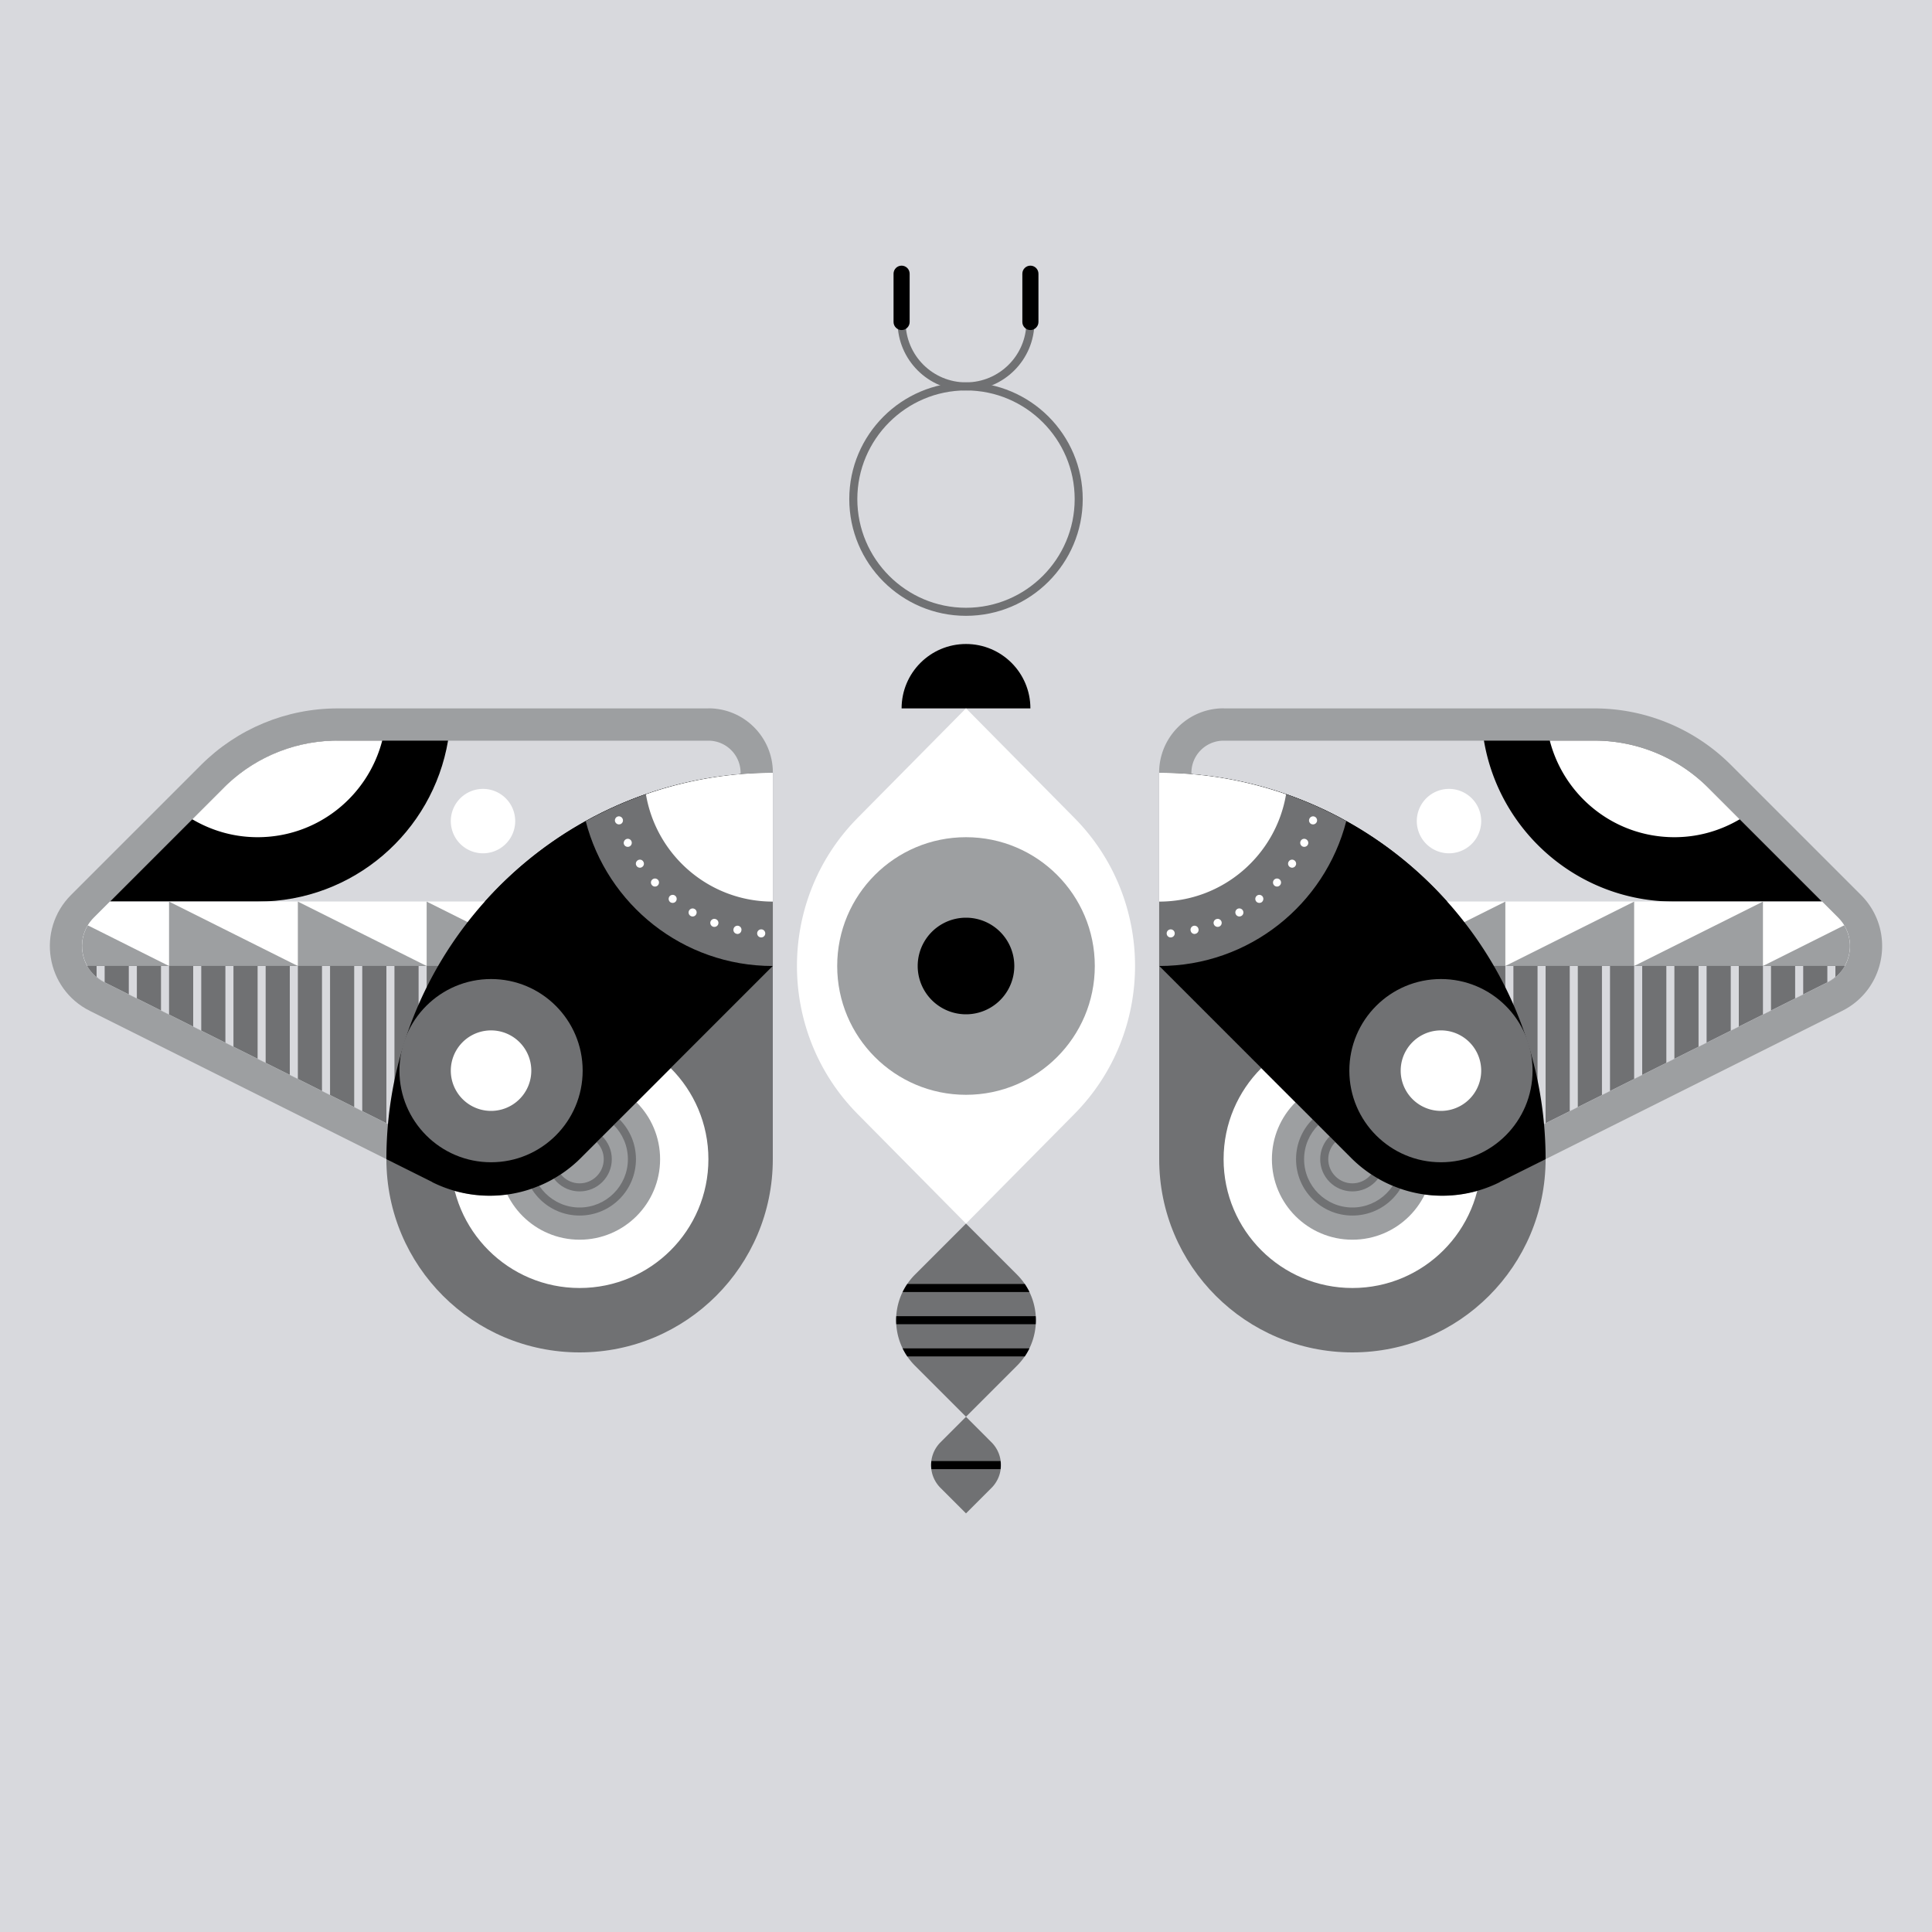 <svg xmlns="http://www.w3.org/2000/svg" width="240" height="240" fill="none"><rect width="100%" height="100%" fill="#333333" stroke="none"/><g clip-path="url(#a)"><g clip-path="url(#b)"><path fill="#D8D9DD" d="M0 0h240v240H0z"/><g clip-path="url(#c)"><path fill="#D8D9DD" d="M240 0H0v240h240V0Z"/><path fill="#707173" d="M168 168c13.255 0 24-10.745 24-24s-10.745-24-24-24-24 10.745-24 24 10.745 24 24 24Z"/><path fill="#707173" d="M144 96v48h48c0-26.51-21.49-48-48-48Z"/><path fill="#fff" d="M168 160c8.837 0 16-7.163 16-16s-7.163-16-16-16-16 7.163-16 16 7.163 16 16 16Z"/><path fill="#9D9FA1" d="M168 154c5.523 0 10-4.477 10-10s-4.477-10-10-10-10 4.477-10 10 4.477 10 10 10Z"/><path fill="#707173" d="M168 138c3.31 0 6 2.69 6 6s-2.69 6-6 6-6-2.69-6-6 2.69-6 6-6Zm0-1c-3.87 0-7 3.13-7 7s3.13 7 7 7 7-3.13 7-7-3.13-7-7-7Z"/><path fill="#707173" d="M168 141c1.65 0 3 1.35 3 3s-1.35 3-3 3-3-1.35-3-3 1.35-3 3-3Zm0-1c-2.21 0-4 1.79-4 4s1.79 4 4 4 4-1.79 4-4-1.79-4-4-4Z"/><path fill="#9D9FA1" d="M152 88h46.06c6.37 0 12.47 2.53 16.97 7.03l16.14 16.14c4.34 4.34 3.16 11.67-2.34 14.41l-42.52 21.26a16.002 16.002 0 0 1-18.47-3l-23.85-23.85v-24c0-4.42 3.58-8 8-8l.01.01Z"/><path fill="#D8D9DD" d="M179.16 144.53c-3.21 0-6.22-1.25-8.49-3.51L148 118.35V96.01c0-2.21 1.79-4 4-4h46.06c5.3 0 10.39 2.11 14.14 5.86l16.14 16.14a4.952 4.952 0 0 1 1.4 4.34 4.929 4.929 0 0 1-2.7 3.67l-42.52 21.26c-1.66.83-3.51 1.27-5.36 1.27v-.02Z"/><path fill="#000" d="m221.9 107.56-9.7-9.7A20.006 20.006 0 0 0 198.06 92h-13.72c1.91 11.35 11.77 20 23.66 20h18.34l-4.44-4.44ZM148 96.18v22.16l22.67 22.67c1.4 1.4 3.1 2.41 4.94 2.98h7c.65-.2 1.3-.43 1.91-.74l7.27-3.63c-2.09-23.14-20.6-41.54-43.79-43.45v.01Z"/><path fill="#fff" d="M168 120h61.16c.28-.51.48-1.07.58-1.67.26-1.61-.25-3.19-1.4-4.34l-2-2H168V120Z"/><path fill="#9D9FA1" d="m187 120 16-8v8h-16Zm-16 0 16-8v8h-16Zm32 0 16-8v8h-16Zm26.16 0c.28-.51.48-1.07.58-1.67a4.95 4.95 0 0 0-.65-3.38L219 120h10.16Z"/><path fill="#707173" d="m149.66 120 21.02 21.02c2.27 2.27 5.28 3.51 8.49 3.51 1.85 0 3.7-.44 5.36-1.27L227.05 122c.91-.46 1.64-1.15 2.12-2.01h-79.5l-.01.01Z"/><path fill="#D8D9DD" d="M216 127.53V120h-1v8.03l1-.5Zm-4 2V120h-1v10.03l1-.5Zm8-4V120h-1v6.03l1-.5Zm-12 6V120h-1v12.03l1-.5Zm16-8V120h-1v4.03l1-.5Zm3.04-1.52c.35-.18.67-.4.96-.64V120h-1v2.03l.04-.02ZM192 139.53V120h-1v20.03l1-.5Zm-4 0V120h-1v20.03l1-.5Zm-1.88 2.94h-.11v.05l.11-.05Zm13.88-6.94V120h-1v16.03l1-.5Zm4-2V120h-1v14.03l1-.5Zm-8 4V120h-1v18.03l1-.5Z"/><path fill="#000" d="M186.31 146.84 192 144c0-26.51-21.49-48-48-48v24l23.85 23.85a16.002 16.002 0 0 0 18.47 3l-.01-.01Z"/><path fill="#707173" d="M179 144.38c6.285 0 11.38-5.095 11.38-11.38 0-6.285-5.095-11.38-11.38-11.38-6.285 0-11.38 5.095-11.38 11.38 0 6.285 5.095 11.38 11.38 11.38Z"/><path fill="#fff" d="M179 138a5 5 0 1 0-.001-10.001A5 5 0 0 0 179 138Zm13.52-46c1.78 6.9 8.02 12 15.48 12 2.97 0 5.73-.82 8.12-2.23l-3.91-3.91A20.006 20.006 0 0 0 198.07 92h-5.55ZM180 106a4 4 0 1 0 0-8 4 4 0 0 0 0 8Z"/><path fill="#707173" d="M167.24 102c-6.89-3.82-14.81-6-23.24-6v24c11.18 0 20.58-7.65 23.24-18Z"/><path fill="#fff" d="M144 96v16c7.92 0 14.49-5.77 15.76-13.33A47.792 47.792 0 0 0 144 96Zm.93 19.98a.5.5 0 1 1 .53.47h-.04c-.26 0-.47-.2-.49-.47Zm2.98-.35a.498.498 0 1 1 .97-.22c.06.27-.11.53-.38.59 0 0-.07.02-.11.02-.23 0-.43-.16-.48-.39Zm2.88-.81c-.1-.25.03-.54.29-.64.26-.1.54.02.65.28.1.26-.03.55-.29.65-.06.02-.12.03-.18.03-.2 0-.39-.12-.47-.32Zm2.74-1.22a.505.505 0 0 1 .18-.69c.24-.13.54-.05.68.19s.06.55-.18.68a.495.495 0 0 1-.68-.18Zm2.52-1.62a.507.507 0 0 1 .08-.71c.21-.17.53-.13.7.08.17.22.13.53-.08.71a.5.5 0 0 1-.31.1c-.15 0-.29-.06-.39-.18Zm2.25-1.98a.505.505 0 0 1-.03-.71c.19-.2.51-.21.71-.02.2.18.21.5.02.7a.48.48 0 0 1-.36.16c-.12 0-.25-.04-.34-.13Zm1.93-2.3a.487.487 0 0 1-.13-.69c.15-.23.46-.29.69-.13.23.16.29.47.13.69a.49.49 0 0 1-.69.13Zm1.57-2.55a.5.5 0 0 1-.23-.67c.12-.25.41-.35.66-.23.25.12.36.42.24.67a.508.508 0 0 1-.67.23Zm1.16-2.76a.493.493 0 0 1-.32-.63.5.5 0 0 1 .62-.33c.26.08.41.36.33.63-.07.21-.27.35-.48.35 0 0-.1-.01-.15-.02Z"/><path fill="#707173" d="M72 168c13.255 0 24-10.745 24-24s-10.745-24-24-24-24 10.745-24 24 10.745 24 24 24Z"/><path fill="#707173" d="M96 96v48H48c0-26.51 21.49-48 48-48Z"/><path fill="#fff" d="M72 160c8.837 0 16-7.163 16-16s-7.163-16-16-16-16 7.163-16 16 7.163 16 16 16Z"/><path fill="#9D9FA1" d="M72 154c5.523 0 10-4.477 10-10s-4.477-10-10-10-10 4.477-10 10 4.477 10 10 10Z"/><path fill="#707173" d="M72 138c3.31 0 6 2.69 6 6s-2.69 6-6 6-6-2.69-6-6 2.69-6 6-6Zm0-1c-3.87 0-7 3.13-7 7s3.13 7 7 7 7-3.13 7-7-3.13-7-7-7Z"/><path fill="#707173" d="M72 141c1.65 0 3 1.35 3 3s-1.35 3-3 3-3-1.35-3-3 1.35-3 3-3Zm0-1c-2.21 0-4 1.79-4 4s1.79 4 4 4 4-1.79 4-4-1.79-4-4-4Z"/><path fill="#9D9FA1" d="M88 88H41.94c-6.37 0-12.47 2.53-16.97 7.03L8.83 111.17c-4.34 4.34-3.16 11.67 2.34 14.41l42.52 21.26c6.16 3.08 13.6 1.87 18.47-3l23.85-23.85v-24c0-4.42-3.58-8-8-8L88 88Z"/><path fill="#D8D9DD" d="M60.84 144.53c3.21 0 6.22-1.25 8.49-3.51L92 118.35V96.01c0-2.21-1.79-4-4-4H41.94c-5.3 0-10.39 2.11-14.14 5.86l-16.14 16.14a4.952 4.952 0 0 0-1.4 4.34 4.929 4.929 0 0 0 2.7 3.67l42.52 21.26c1.66.83 3.51 1.27 5.36 1.27v-.02Z"/><path fill="#000" d="m18.1 107.56 9.7-9.7C31.55 94.11 36.64 92 41.94 92h13.72c-1.91 11.35-11.77 20-23.66 20H13.66l4.44-4.44ZM92 96.18v22.16l-22.67 22.67c-1.4 1.4-3.1 2.41-4.94 2.98h-7c-.65-.2-1.3-.43-1.91-.74l-7.27-3.63C50.3 116.48 68.81 98.08 92 96.17v.01Z"/><path fill="#fff" d="M72 120H10.84c-.28-.51-.48-1.07-.58-1.67-.26-1.61.25-3.19 1.4-4.34l2-2H72V120Z"/><path fill="#9D9FA1" d="m53 120-16-8v8h16Zm16 0-16-8v8h16Zm-32 0-16-8v8h16Zm-26.16 0c-.28-.51-.48-1.07-.58-1.67-.19-1.2.04-2.38.65-3.38L21 120H10.84Z"/><path fill="#707173" d="m90.34 120-21.02 21.02a11.911 11.911 0 0 1-8.49 3.51c-1.85 0-3.7-.44-5.36-1.27L12.95 122a4.963 4.963 0 0 1-2.12-2.01h79.5l.01.01Z"/><path fill="#D8D9DD" d="M24 127.53V120h1v8.03l-1-.5Zm4 2V120h1v10.03l-1-.5Zm-8-4V120h1v6.03l-1-.5Zm12 6V120h1v12.03l-1-.5Zm-16-8V120h1v4.03l-1-.5Zm-3.04-1.52c-.35-.18-.67-.4-.96-.64V120h1v2.03l-.04-.02ZM48 139.53V120h1v20.03l-1-.5Zm4 0V120h1v20.03l-1-.5Zm1.88 2.94h.11v.05l-.11-.05ZM40 135.53V120h1v16.03l-1-.5Zm-4-2V120h1v14.03l-1-.5Zm8 4V120h1v18.03l-1-.5Z"/><path fill="#000" d="M53.69 146.84 48 144c0-26.51 21.49-48 48-48v24l-23.85 23.85a16.002 16.002 0 0 1-18.47 3l.01-.01Z"/><path fill="#707173" d="M61 144.38c6.285 0 11.38-5.095 11.38-11.38 0-6.285-5.095-11.38-11.38-11.38-6.285 0-11.38 5.095-11.38 11.38 0 6.285 5.095 11.38 11.38 11.38Z"/><path fill="#fff" d="M61 138a5 5 0 1 0 0-10 5 5 0 0 0 0 10ZM47.48 92c-1.78 6.9-8.02 12-15.48 12-2.97 0-5.73-.82-8.12-2.23l3.91-3.91C31.54 94.11 36.63 92 41.93 92h5.55ZM60 106a4 4 0 1 0 0-8 4 4 0 0 0 0 8Z"/><path fill="#707173" d="M72.76 102c6.89-3.82 14.81-6 23.24-6v24c-11.18 0-20.58-7.65-23.24-18Z"/><path fill="#fff" d="M96 96v16c-7.92 0-14.49-5.77-15.76-13.33A47.792 47.792 0 0 1 96 96Zm-1.42 20.45h-.04a.502.502 0 1 1 .04 0Zm-2.97-.43s-.07 0-.11-.02a.493.493 0 0 1-.38-.59.498.498 0 1 1 .97.22c-.05.23-.25.39-.48.39Zm-2.87-.88c-.06 0-.12 0-.18-.03a.503.503 0 0 1-.29-.65c.11-.26.39-.38.65-.28a.495.495 0 0 1-.18.96Zm-2.7-1.29c-.08 0-.17-.02-.25-.07a.491.491 0 0 1-.18-.68c.14-.24.44-.32.68-.18.24.13.32.44.18.68-.09.16-.26.25-.43.25Zm-2.48-1.69a.5.5 0 0 1-.31-.1.517.517 0 0 1-.08-.71c.17-.21.49-.25.7-.08.22.17.25.49.08.71-.1.12-.24.18-.39.18Zm-2.2-2.03a.48.48 0 0 1-.36-.16c-.19-.2-.18-.52.02-.7.2-.19.52-.18.71.02.19.2.17.52-.03.71-.09.09-.22.13-.34.13Zm-1.87-2.34a.49.49 0 0 1-.41-.22.49.49 0 0 1 .13-.69c.23-.16.54-.1.69.13.16.23.1.54-.13.69-.08.06-.18.09-.28.09Zm-1.5-2.59c-.19 0-.37-.1-.46-.28-.12-.25 0-.55.24-.67.25-.12.54-.02.66.23a.5.5 0 0 1-.44.72Zm-1.1-2.79c-.21 0-.41-.14-.48-.35-.08-.27.07-.55.33-.63a.5.5 0 0 1 .62.33c.09.27-.06.55-.32.63-.05 0-.1.02-.15.02Z"/></g></g><g clip-path="url(#d)"><path fill="#000" d="M120 80c-4.42 0-8 3.58-8 8h16c0-4.42-3.58-8-8-8Z"/><path fill="#fff" d="m120 152 13.47-13.62c10.04-10.15 10.04-26.62 0-36.77L120 87.99l-13.47 13.62c-10.04 10.15-10.04 26.62 0 36.77L120 152Z"/><path fill="#9D9FA1" d="M120 136c8.837 0 16-7.163 16-16s-7.163-16-16-16-16 7.163-16 16 7.163 16 16 16Z"/><path fill="#000" d="M120 126a6 6 0 1 0 0-12 6 6 0 0 0 0 12Z"/><path fill="#707173" d="m120 152 6.34 6.34c3.12 3.12 3.12 8.19 0 11.31l-6.34 6.34-6.34-6.34c-3.12-3.12-3.12-8.19 0-11.31L120 152Zm0 24-3.17 3.17a4.008 4.008 0 0 0 0 5.66L120 188l3.17-3.17a4.008 4.008 0 0 0 0-5.66L120 176Z"/><path fill="#000" d="M115.7 182.5h8.59c.04-.33.04-.67 0-1h-8.59c-.04.33-.04.67 0 1Zm12.96-19h-17.32c-.02.33-.02.67 0 1h17.32c.02-.33.02-.67 0-1Zm-16.53-3h15.75a8.37 8.37 0 0 0-.58-1h-14.59c-.22.32-.41.66-.58 1Zm15.17 8c.22-.32.41-.66.58-1h-15.75c.17.34.36.68.58 1h14.59Z"/><path fill="#707173" d="M120 76.5c-8 0-14.5-6.5-14.5-14.5S112 47.5 120 47.5 134.5 54 134.5 62 128 76.5 120 76.5Zm0-28c-7.44 0-13.5 6.06-13.5 13.5s6.06 13.5 13.5 13.5 13.5-6.06 13.5-13.5-6.06-13.5-13.5-13.5Z"/><path fill="#707173" d="M120 48.5c-4.69 0-8.5-3.81-8.5-8.5h1c0 4.14 3.36 7.5 7.5 7.5 4.14 0 7.5-3.36 7.5-7.5h1c0 4.69-3.81 8.5-8.5 8.5Z"/><path fill="#000" d="M128 41c-.55 0-1-.45-1-1v-6c0-.55.45-1 1-1s1 .45 1 1v6c0 .55-.45 1-1 1Zm-16 0c-.55 0-1-.45-1-1v-6c0-.55.45-1 1-1s1 .45 1 1v6c0 .55-.45 1-1 1Z"/></g></g><defs><clipPath id="a"><path fill="#fff" d="M0 0h240v240H0z"/></clipPath><clipPath id="b"><path fill="#fff" d="M0 0h240v240H0z"/></clipPath><clipPath id="c"><path fill="#fff" d="M0 0h240v240H0z"/></clipPath><clipPath id="d"><path fill="#fff" d="M0 0h240v240H0z"/></clipPath></defs></svg>